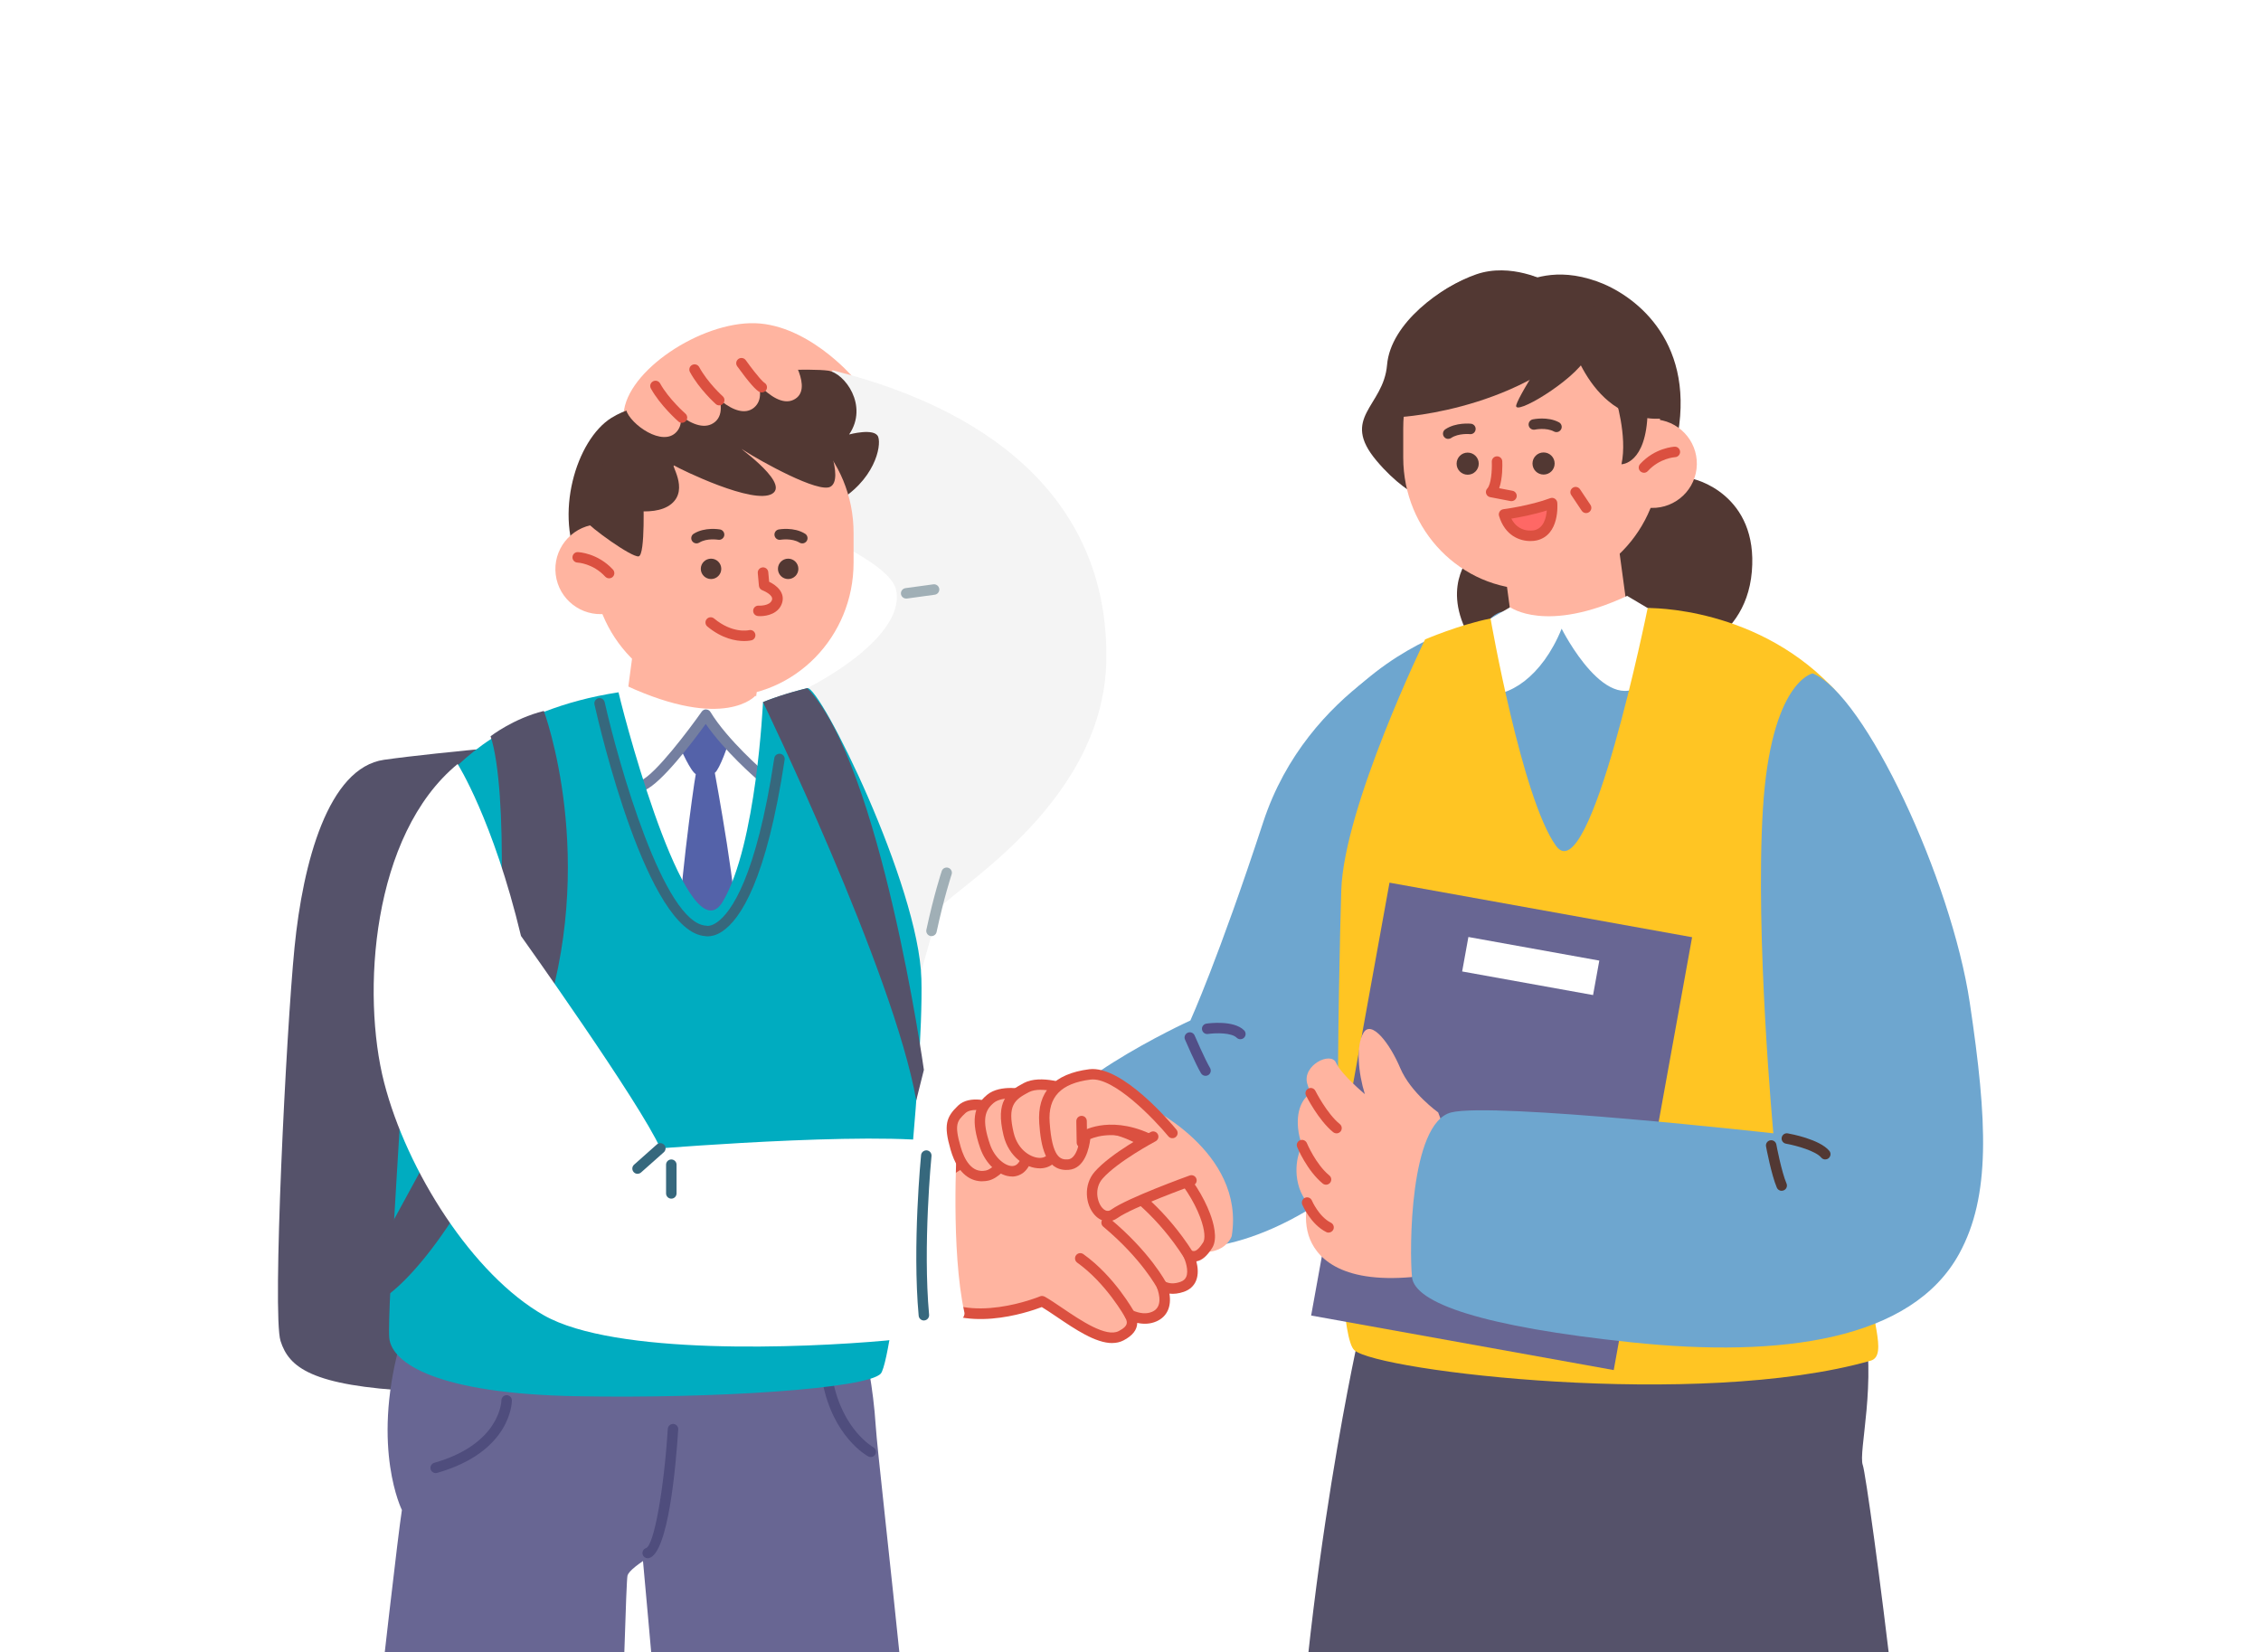 <svg width="301" height="220" viewBox="0 0 301 220" fill="none" xmlns="http://www.w3.org/2000/svg">
<rect x="0" y="0" width="301" height="220" fill="#333333" stroke="none"/>
<g clip-path="url(#clip0_1032_809)">
<rect width="301" height="220" fill="white"/>
<g clip-path="url(#clip1_1032_809)">
<path d="M205.892 37.482C205.892 37.482 201.158 34.914 196.507 36.536C191.857 38.157 185.121 43.029 184.654 48.596C184.187 54.164 178.379 55.556 183.26 61.353C188.14 67.15 192.554 67.387 192.554 67.387L214.866 44.887L205.892 37.482Z" fill="#523833"/>
<path d="M196.047 73.657C196.047 73.657 191.863 77.603 195.35 84.326C198.836 91.056 207.433 93.144 207.433 93.144L217.661 81.779L196.974 72.036L196.047 73.657Z" fill="#523833"/>
<path d="M224.822 63.678C225.694 63.657 234.088 65.918 233.217 76.114C232.345 86.309 222.214 88.049 221.343 87.806C220.471 87.555 210.34 84.82 209.762 80.596C209.183 76.365 215.263 63.935 224.822 63.684V63.678Z" fill="#523833"/>
<path d="M200.077 74.124L201.737 86.379L208.737 85.398L216.95 83.546L215.186 70.525L200.077 74.124Z" fill="#FFB4A0"/>
<path d="M205.892 37.482C205.892 37.482 202.015 35.485 197.337 36.494C192.651 37.51 185.33 42.131 184.94 51.554C184.94 51.554 184.34 56.572 189.033 59.168C193.725 61.764 211.609 43.085 211.609 43.085L205.892 37.482Z" fill="#523833"/>
<path d="M198.857 40.865C198.857 40.865 201.241 38.074 201.841 37.879C203.675 37.274 207.015 35.485 212.592 37.462C217.285 39.125 225.547 44.992 223.386 57.713C223.386 57.713 218.024 64.485 214.635 63.496C211.247 62.508 192.498 46.843 192.498 46.843L198.857 40.865Z" fill="#523833"/>
<path d="M203.828 37.677C203.828 37.677 188.092 36.717 186.132 51.429C186.132 51.429 185.344 56.405 188.935 59.175C192.526 61.952 213.611 50.58 213.806 47.998C214.001 45.416 210.598 37.865 203.828 37.684V37.677Z" fill="#523833"/>
<path d="M221.036 60.887C221.057 70.581 213.408 78.459 203.954 78.473C194.499 78.494 186.823 70.644 186.809 60.949V57.031C186.781 47.337 194.429 39.459 203.877 39.438C213.332 39.417 221.008 47.267 221.029 56.962V60.887H221.036Z" fill="#FFB4A0"/>
<path d="M225.854 62.439C225.463 65.675 222.521 67.978 219.279 67.589C216.037 67.199 213.722 64.262 214.119 61.026C214.51 57.79 217.452 55.486 220.694 55.876C223.936 56.266 226.244 59.203 225.854 62.439Z" fill="#FFB4A0"/>
<path d="M218.854 62.947C218.686 62.947 218.519 62.884 218.386 62.766C218.1 62.508 218.08 62.07 218.345 61.785C220.332 59.613 222.835 59.488 222.939 59.481C223.316 59.453 223.651 59.766 223.664 60.149C223.678 60.532 223.379 60.859 222.995 60.873C222.953 60.873 220.945 61.005 219.369 62.724C219.23 62.877 219.042 62.954 218.854 62.954V62.947Z" fill="#DB5040"/>
<path d="M196.862 61.736C196.862 62.55 196.207 63.211 195.391 63.211C194.575 63.211 193.913 62.557 193.913 61.743C193.913 60.928 194.568 60.267 195.384 60.267C196.2 60.267 196.862 60.922 196.862 61.736Z" fill="#523833"/>
<path d="M204.016 61.722C204.016 62.536 204.678 63.19 205.494 63.19C206.31 63.19 206.972 62.529 206.965 61.715C206.965 60.901 206.303 60.24 205.487 60.246C204.672 60.246 204.016 60.908 204.016 61.722Z" fill="#523833"/>
<path d="M207.203 57.539C207.091 57.539 206.98 57.511 206.875 57.456C205.843 56.899 204.358 57.198 204.344 57.205C203.968 57.282 203.598 57.045 203.515 56.669C203.431 56.294 203.675 55.925 204.051 55.841C204.135 55.827 206.038 55.424 207.538 56.231C207.879 56.412 208.005 56.836 207.823 57.17C207.698 57.4 207.461 57.539 207.21 57.539H207.203Z" fill="#523833"/>
<path d="M192.798 58.444C192.575 58.444 192.358 58.34 192.219 58.138C192.003 57.818 192.087 57.386 192.4 57.17C193.802 56.217 195.74 56.412 195.824 56.419C196.207 56.461 196.486 56.802 196.444 57.184C196.402 57.567 196.082 57.846 195.677 57.804C195.677 57.804 194.157 57.658 193.188 58.319C193.07 58.402 192.93 58.437 192.798 58.437V58.444Z" fill="#523833"/>
<path d="M201.22 66.733C201.179 66.733 201.13 66.733 201.088 66.719L198.376 66.197C198.125 66.148 197.922 65.967 197.846 65.724C197.769 65.48 197.832 65.216 198.006 65.035C198.501 64.52 198.648 62.648 198.599 61.485C198.585 61.102 198.878 60.775 199.268 60.761C199.652 60.748 199.979 61.04 199.993 61.423C200.014 61.861 200.056 63.684 199.582 65.007L201.353 65.348C201.729 65.417 201.98 65.786 201.904 66.162C201.841 66.496 201.548 66.726 201.22 66.726V66.733Z" fill="#DB5040"/>
<path d="M186.39 55.535C186.39 55.535 204.602 54.547 213.708 42.152C213.708 42.152 209.901 39.013 208.409 38.846C206.917 38.679 195.657 38.846 194.172 40.336C192.679 41.825 185.066 46.286 186.39 55.542V55.535Z" fill="#523833"/>
<path d="M208.736 44.136C208.736 44.136 211.553 56.697 221.649 55.702C221.649 55.702 220.659 48.102 219.83 46.78C219 45.458 211.714 40.336 211.714 40.336C211.714 40.336 209.559 40.169 208.729 44.136H208.736Z" fill="#523833"/>
<path d="M200.23 68.493C200.23 68.493 203.835 68.027 206.624 66.983C206.624 66.983 206.973 70.692 204.414 71.277C204.414 71.277 201.276 71.973 200.23 68.493Z" fill="#FF6865"/>
<path d="M203.745 72.043C202.336 72.043 200.363 71.354 199.561 68.695C199.505 68.5 199.533 68.291 199.645 68.118C199.756 67.944 199.938 67.832 200.14 67.804C200.175 67.804 203.696 67.338 206.373 66.336C206.575 66.259 206.805 66.28 206.987 66.399C207.168 66.517 207.293 66.705 207.314 66.921C207.328 67.094 207.684 71.249 204.567 71.959C204.33 72.008 204.051 72.043 203.745 72.043ZM201.2 69.057C202.176 70.971 204.037 70.651 204.267 70.602C205.516 70.317 205.843 68.925 205.92 67.971C204.142 68.535 202.266 68.883 201.2 69.057Z" fill="#DB5040"/>
<path d="M215.033 52.897C215.033 52.897 216.685 58.02 215.862 61.819C215.862 61.819 219.174 61.819 219.342 54.881C219.509 47.942 217.522 47.775 217.522 47.775L215.04 52.897H215.033Z" fill="#523833"/>
<path d="M211.149 68.319C210.926 68.319 210.703 68.208 210.57 68.006L209.176 65.918C208.96 65.598 209.05 65.167 209.371 64.951C209.692 64.735 210.124 64.826 210.34 65.146L211.735 67.234C211.951 67.554 211.86 67.985 211.54 68.201C211.421 68.278 211.289 68.319 211.156 68.319H211.149Z" fill="#DB5040"/>
<path d="M207.663 44.191C207.663 44.191 202.315 52.313 201.855 53.934C201.395 55.556 209.525 50.684 211.149 47.671C212.774 44.657 211.61 43.085 211.61 43.085C211.61 43.085 209.755 41.637 207.663 44.191Z" fill="#523833"/>
<path d="M191.167 85.14C191.167 85.14 174.084 91.404 168.158 109.498C162.231 127.593 158.473 135.881 158.473 135.881C158.473 135.881 137.828 145.339 138.525 151.95C139.222 158.562 153.355 176.608 178.533 158.193C203.71 139.778 196.396 101.843 196.396 101.843L191.167 85.14Z" fill="#6EA6CF"/>
<path d="M152.351 147.079C152.351 147.079 165.829 153.224 163.974 164.596C163.974 164.596 162.81 168.194 157.12 165.988C151.424 163.781 152.358 147.079 152.358 147.079H152.351Z" fill="#FFB4A0"/>
<path d="M180.708 178.744C180.708 178.744 172.264 216.673 171.936 255.993C171.936 255.993 171.281 259.125 191.933 261.909C212.585 264.693 251.596 260.865 253.89 257.037C256.184 253.21 248.647 196.839 247.991 195.099C247.336 193.359 249.957 183.964 247.991 175.264C246.025 166.565 222.423 162.738 222.423 162.738C222.423 162.738 185.707 167.261 185.051 168.653C184.396 170.045 180.708 178.744 180.708 178.744Z" fill="#55526A"/>
<path d="M190.002 89.894L198.432 82.356C198.432 82.356 199.924 80.686 201.618 81.786C204.581 83.714 208.765 83.366 216.093 80.805C217.104 80.45 218.254 80.881 219.349 80.965C230.212 81.779 223.239 94.069 223.239 94.069C223.239 94.069 215.34 118.657 212.551 118.427C209.762 118.197 197.909 113.326 196.514 111.934C195.12 110.542 190.009 89.894 190.009 89.894H190.002Z" fill="#6EA6CF"/>
<path d="M207.893 83.707C207.893 83.707 214.168 96.234 219.223 90.492C219.607 90.054 220.506 87.165 220.876 86.706L221.148 85.14L219.349 80.965L216.616 79.343C205.808 84.389 201.046 80.853 201.046 80.853L198.432 82.364L197.435 92.42C200.733 93.032 205.279 90.158 207.893 83.721V83.707Z" fill="white"/>
<path d="M190.044 85.217C183.064 88.578 174.272 95.343 169.845 108.795C169.845 108.795 169.552 113.785 173.268 117.724C176.985 121.67 189.535 118.19 189.535 118.19" fill="#6EA6CF"/>
<path d="M198.432 82.356C198.432 82.356 202.615 106.366 207.147 112.63C211.679 118.893 219.349 80.965 219.349 80.965C219.349 80.965 234.339 80.617 244.798 92.448C244.798 92.448 249.386 165.173 249.037 170.045C248.689 174.916 251.478 180.484 249.037 181.18C226.161 187.701 183.441 182.572 180.303 179.788C177.166 177.004 178.212 129.68 178.56 118.545C178.909 107.41 189.716 85.14 189.716 85.14C189.716 85.14 194.311 83.171 198.432 82.356Z" fill="#FFC523"/>
<path d="M184.98 117.531L174.548 175.168L214.831 182.431L225.263 124.794L184.98 117.531Z" fill="#686693"/>
<path d="M195.483 124.765L194.652 129.354L212.08 132.496L212.911 127.908L195.483 124.765Z" fill="white"/>
<path d="M75.355 98.704C75.355 98.704 58.586 100.11 51.133 101.168C43.679 102.226 40.326 114.885 39.21 126.145C38.094 137.398 36.226 175.042 37.348 178.556C38.464 182.071 41.448 184.534 55.233 185.237C69.017 185.94 93.985 143.731 93.985 143.731L75.355 98.704Z" fill="#55526A"/>
<path d="M113.55 50.218C113.55 50.218 107.253 42.806 99.828 43.036C92.409 43.259 82.794 49.995 83.017 55.605C83.241 61.214 94.654 56.955 94.654 56.955L115.572 54.261L113.55 50.225V50.218Z" fill="#FFB4A0"/>
<path d="M115.237 180.185C115.237 180.185 116.248 184.562 116.59 189.949C116.924 195.335 123.339 248.763 124.008 271.993H91.287C91.287 271.993 85.89 210.486 84.879 200.047C83.868 189.608 78.806 176.475 78.806 176.475C78.806 176.475 103.433 167.72 106.466 169.739C109.499 171.757 115.237 180.178 115.237 180.178V180.185Z" fill="#686693"/>
<path d="M94.662 182.878C94.662 182.878 92.974 201.397 90.952 203.756C88.93 206.115 83.868 208.468 83.534 209.818C83.199 211.168 81.846 269.641 81.512 272H45.409C45.409 272 52.493 207.466 53.504 201.063C53.504 201.063 49.453 192.983 53.169 179.176C56.878 165.368 83.192 166.043 83.192 166.043L94.662 182.878Z" fill="#686693"/>
<path d="M58.001 196.15C57.701 196.15 57.415 195.948 57.331 195.641C57.227 195.273 57.443 194.89 57.813 194.779C66.654 192.259 66.751 186.525 66.751 186.469C66.751 186.086 67.065 185.773 67.448 185.773C67.832 185.773 68.146 186.086 68.146 186.469C68.146 186.747 68.034 193.31 58.196 196.122C58.133 196.143 58.071 196.15 58.001 196.15Z" fill="#4F4D7D"/>
<path d="M115.913 194.013C115.802 194.013 115.69 193.985 115.586 193.93C115.397 193.825 110.893 191.327 109.499 184.019C109.429 183.644 109.673 183.275 110.056 183.205C110.44 183.136 110.803 183.379 110.872 183.755C112.134 190.38 116.213 192.677 116.255 192.705C116.59 192.893 116.715 193.31 116.534 193.651C116.408 193.881 116.171 194.013 115.92 194.013H115.913Z" fill="#4F4D7D"/>
<path d="M86.225 207.486C85.918 207.486 85.639 207.285 85.556 206.985C85.451 206.616 85.667 206.234 86.037 206.122C87.069 205.656 88.386 198.384 88.902 190.248C88.93 189.865 89.272 189.587 89.641 189.601C90.025 189.629 90.318 189.956 90.29 190.338C89.976 195.245 88.972 206.735 86.413 207.466C86.35 207.486 86.288 207.493 86.218 207.493L86.225 207.486Z" fill="#4F4D7D"/>
<path d="M121.645 133.383C121.645 132.374 124.455 123.396 124.796 121.371C125.131 119.353 146.947 107.786 147.282 87.924C147.617 68.062 133.791 55.041 110.851 49.313L101.404 61.659L102.415 68.396C102.415 68.396 118.27 74.117 119.281 78.494C120.292 82.871 114.561 87.924 107.477 91.626C100.393 95.329 107.811 116.882 107.142 115.866C106.466 114.857 121.645 133.376 121.645 133.376V133.383Z" fill="#F4F4F4"/>
<path d="M82.341 92.183C82.843 92.107 83.352 92.037 83.868 91.974L98.712 95.002C98.712 95.002 100.664 94.167 102.756 93.325C102.735 93.505 104.534 117.035 100.058 124.628C95.617 132.158 78.471 110.82 82.341 92.183Z" fill="white"/>
<path d="M82.857 56.621C82.857 56.621 86.42 51.986 92.765 50.594C99.11 49.202 108.09 49.049 110.252 49.355C112.42 49.661 115.669 53.99 113.041 57.852C113.041 57.852 116.443 56.927 116.91 58.166C117.371 59.398 116.443 64.039 111.186 66.969C105.922 69.906 84.412 68.208 84.412 68.208L79.148 65.271C79.148 65.271 78.841 58.785 82.864 56.621H82.857Z" fill="#523833"/>
<path d="M91.656 54.296C91.656 54.296 91.357 54.213 90.841 54.122C89.119 53.816 84.963 53.419 81.386 55.646C76.736 58.548 73.64 68.598 77.321 75.557C81.003 82.517 95.917 58.931 95.917 58.931" fill="#523833"/>
<path d="M101.494 86.518L99.828 98.976L93.211 105.483L83.066 95.767L84.83 82.551L101.494 86.518Z" fill="#FFB4A0"/>
<path d="M78.869 74.924C78.869 84.771 86.65 92.754 96.251 92.754C105.852 92.754 113.633 84.771 113.633 74.924V70.943C113.633 61.096 105.852 53.113 96.251 53.113C86.65 53.113 78.869 61.096 78.869 70.943V74.924Z" fill="#FFB4A0"/>
<path d="M73.981 76.511C74.386 79.796 77.377 82.134 80.668 81.73C83.959 81.334 86.302 78.341 85.897 75.056C85.493 71.771 82.502 69.433 79.211 69.837C75.92 70.24 73.577 73.226 73.981 76.511Z" fill="#FFB4A0"/>
<path d="M81.086 77.005C80.898 77.005 80.71 76.928 80.57 76.782C78.939 75.007 76.903 74.91 76.882 74.91C76.498 74.896 76.198 74.576 76.212 74.186C76.226 73.803 76.554 73.49 76.938 73.518C77.042 73.518 79.58 73.643 81.602 75.843C81.86 76.128 81.846 76.566 81.56 76.824C81.428 76.949 81.26 77.005 81.086 77.005Z" fill="#DB5040"/>
<path d="M103.565 75.745C103.565 76.497 104.179 77.102 104.925 77.102C105.671 77.102 106.285 76.497 106.285 75.745C106.285 74.993 105.678 74.388 104.925 74.388C104.172 74.388 103.565 75 103.565 75.745Z" fill="#523833"/>
<path d="M96.021 75.745C96.021 76.497 95.408 77.102 94.662 77.102C93.915 77.102 93.295 76.497 93.295 75.745C93.295 74.993 93.909 74.388 94.662 74.388C95.415 74.388 96.021 75 96.021 75.745Z" fill="#523833"/>
<path d="M92.723 72.356C92.493 72.356 92.263 72.238 92.13 72.029C91.928 71.702 92.026 71.27 92.354 71.068C93.832 70.143 95.77 70.484 95.854 70.498C96.23 70.567 96.481 70.929 96.418 71.305C96.349 71.681 95.986 71.931 95.61 71.869C95.575 71.869 94.104 71.618 93.093 72.251C92.974 72.321 92.849 72.356 92.723 72.356Z" fill="#523833"/>
<path d="M106.801 72.356C106.675 72.356 106.55 72.321 106.431 72.251C105.42 71.625 103.935 71.869 103.921 71.869C103.538 71.938 103.182 71.688 103.112 71.305C103.042 70.929 103.293 70.567 103.677 70.498C103.761 70.484 105.699 70.143 107.177 71.068C107.505 71.27 107.602 71.702 107.4 72.029C107.268 72.238 107.038 72.356 106.808 72.356H106.801Z" fill="#523833"/>
<path d="M101.195 82.043C101.097 82.043 101 82.043 100.909 82.029C100.525 82.002 100.24 81.668 100.268 81.285C100.295 80.902 100.623 80.617 101.014 80.644C101.027 80.644 102.492 80.721 102.771 79.886C103.008 79.183 101.509 78.605 101.495 78.599C101.244 78.508 101.062 78.278 101.034 78.007L100.881 76.309C100.846 75.926 101.132 75.585 101.516 75.55C101.906 75.515 102.241 75.794 102.276 76.183L102.394 77.464C103.391 77.937 104.569 78.925 104.102 80.324C103.649 81.688 102.171 82.043 101.195 82.043Z" fill="#DB5040"/>
<path d="M99.068 85.356C97.988 85.356 96.14 85.057 94.167 83.421C93.874 83.178 93.832 82.739 94.076 82.44C94.32 82.148 94.759 82.106 95.059 82.35C97.513 84.389 99.619 83.929 99.71 83.909C100.086 83.818 100.456 84.048 100.546 84.424C100.637 84.792 100.414 85.168 100.044 85.259C100.003 85.266 99.647 85.356 99.061 85.356H99.068Z" fill="#DB5040"/>
<path d="M109.631 57.546C109.631 57.546 112.42 63.726 110.559 64.805C108.99 65.717 101.271 61.409 99.103 60.017C96.935 58.625 105.295 64.186 102.819 65.731C100.344 67.275 90.59 62.487 89.816 62.021C89.042 61.555 91.831 65.111 89.356 67.115C86.88 69.12 81.463 67.429 81.463 67.429C81.463 67.429 79.141 64.958 79.141 64.339C79.141 63.719 81.616 59.084 82.857 57.699C84.099 56.307 97.562 44.88 109.631 57.546Z" fill="#523833"/>
<path d="M85.639 66.051C85.639 66.051 85.946 73.929 85.019 74.082C84.091 74.235 78.52 70.219 77.9 69.294C77.279 68.368 81.149 62.648 81.149 62.648C81.149 62.648 84.245 62.028 85.639 66.044V66.051Z" fill="#523833"/>
<path d="M102.248 94.16L100.56 92.642C100.56 92.642 96.509 97.354 83.359 91.292C83.359 91.292 82.181 92.469 81.84 92.977C81.505 93.478 84.705 104.258 84.705 104.258L96.007 106.784L104.102 105.1L102.248 94.16Z" fill="white"/>
<path d="M95.163 102.915C95.163 102.915 98.538 121.099 97.862 123.619C97.185 126.145 94.654 130.014 93.811 129.513C92.967 129.012 91.112 125.136 90.603 123.118C90.094 121.099 92.291 104.766 92.626 103.082C92.96 101.397 93.804 100.388 93.804 100.388L95.156 102.915H95.163Z" fill="#5462A9"/>
<path d="M97.018 98.871C97.018 98.871 95.84 102.407 95.163 102.908C94.487 103.416 93.309 103.416 92.632 103.075C91.956 102.734 90.61 99.706 90.61 99.706C90.61 99.706 93.985 95.496 93.985 95.162C93.985 95.162 96.683 98.363 97.018 98.864V98.871Z" fill="#5462A9"/>
<path d="M85.548 105.288C85.269 105.288 85.011 105.121 84.9 104.849C84.754 104.494 84.928 104.091 85.29 103.945C87.208 103.179 91.803 97.055 93.413 94.765C93.546 94.57 93.776 94.445 94.006 94.466C94.243 94.473 94.459 94.598 94.578 94.8C96.851 98.53 101.641 102.671 101.689 102.713C101.982 102.963 102.01 103.402 101.759 103.694C101.508 103.986 101.069 104.014 100.776 103.764C100.588 103.604 96.46 100.033 93.95 96.394C92.319 98.648 88.044 104.334 85.799 105.232C85.716 105.267 85.625 105.281 85.541 105.281L85.548 105.288Z" fill="#747FA0"/>
<path d="M54.18 132.374C54.514 122.61 57.213 106.109 58.9 104.091C60.532 102.135 67.225 94.501 82.341 92.183C83.638 97.723 91.796 127.558 96.237 120.028C100.713 112.428 101.557 93.659 101.578 93.485C103.481 92.726 106.682 91.793 107.484 91.633C109.171 91.299 122.328 117.898 122.662 130.355C122.997 142.813 118.953 180.86 117.266 182.885C115.578 184.903 95.338 186.253 76.784 185.912C58.231 185.578 52.158 181.535 51.823 178.166C51.488 174.798 53.845 142.138 54.187 132.374H54.18Z" fill="#00ACC0"/>
<path d="M124.008 124.649C123.959 124.649 123.911 124.649 123.862 124.635C123.485 124.551 123.248 124.182 123.325 123.807C124.336 119.109 125.326 116.117 125.368 115.991C125.486 115.629 125.884 115.428 126.246 115.553C126.609 115.671 126.811 116.068 126.686 116.43C126.679 116.458 125.675 119.485 124.685 124.099C124.615 124.426 124.322 124.649 124.001 124.649H124.008Z" fill="#A0AFB6"/>
<path d="M104.946 46.85C104.946 46.85 108.488 51.902 105.622 53.245C102.757 54.596 98.706 48.36 98.706 48.36L100.051 44.825L104.946 46.843V46.85Z" fill="#FFB4A0"/>
<path d="M99.047 47.525C99.047 47.525 102.756 52.236 100.4 54.261C98.036 56.28 93.65 51.568 93.316 49.884C92.981 48.2 96.014 46.857 96.014 46.857L99.047 47.532V47.525Z" fill="#FFB4A0"/>
<path d="M93.309 48.068C93.309 48.068 97.687 54.101 95.184 56.182C92.681 58.263 88.093 53.475 87.257 51.394C86.42 49.313 89.969 47.852 89.969 47.852L93.309 48.061V48.068Z" fill="#FFB4A0"/>
<path d="M88.421 51.902C88.421 51.902 91.963 55.27 90.109 57.456C88.254 59.641 83.868 56.447 83.359 54.596C82.85 52.744 86.567 51.735 86.567 51.735L88.421 51.902Z" fill="#FFB4A0"/>
<path d="M101.404 52.257C101.334 52.257 101.257 52.243 101.181 52.222C100.706 52.062 99.681 50.9 98.141 48.77C97.918 48.457 97.987 48.026 98.301 47.796C98.615 47.574 99.047 47.643 99.277 47.956C101.034 50.385 101.641 50.879 101.731 50.949C102.031 51.102 102.178 51.457 102.073 51.784C101.975 52.076 101.703 52.257 101.411 52.257H101.404Z" fill="#DB5040"/>
<path d="M95.749 53.976C95.582 53.976 95.414 53.92 95.282 53.795C95.191 53.712 93.079 51.805 91.851 49.536C91.67 49.195 91.796 48.777 92.137 48.596C92.479 48.416 92.897 48.541 93.085 48.882C94.194 50.935 96.195 52.751 96.216 52.765C96.502 53.023 96.523 53.461 96.265 53.746C96.126 53.9 95.937 53.976 95.749 53.976Z" fill="#DB5040"/>
<path d="M90.778 56.301C90.617 56.301 90.45 56.245 90.317 56.127C90.22 56.043 87.898 53.997 86.65 51.728C86.462 51.394 86.587 50.97 86.929 50.782C87.271 50.594 87.689 50.719 87.877 51.053C89.007 53.106 91.224 55.055 91.245 55.076C91.538 55.326 91.566 55.772 91.308 56.057C91.168 56.217 90.98 56.294 90.785 56.294L90.778 56.301Z" fill="#DB5040"/>
<path d="M120.634 79.698C120.292 79.698 119.992 79.448 119.943 79.1C119.894 78.717 120.159 78.369 120.543 78.313L124.252 77.805C124.636 77.756 124.984 78.021 125.04 78.403C125.089 78.786 124.824 79.134 124.44 79.19L120.731 79.698C120.731 79.698 120.668 79.698 120.634 79.698Z" fill="#A0AFB6"/>
<path d="M72.398 94.661C72.398 94.661 79.817 114.53 72.064 137.085C64.303 159.648 55.198 170.08 51.147 172.78C51.147 172.78 48.448 174.464 47.772 172.446C47.096 170.428 62.951 145.172 64.973 137.092C66.995 129.012 67.671 105.107 65.308 98.036C65.308 98.036 68.341 95.677 72.391 94.668L72.398 94.661Z" fill="#55526A"/>
<path d="M154.68 171.207C155.321 171.576 156.179 171.764 157.364 171.36C159.867 170.504 158.235 167.122 158.235 167.122C158.235 167.122 158.235 167.122 158.235 167.115C159.086 167.484 159.797 167.365 160.787 165.8C162.328 163.378 157.148 152.953 148.997 150.572C139.117 147.677 127.745 155.061 127.745 155.061C120.773 159.084 118.088 167.665 123.443 172.557C128.798 177.457 138.755 173.267 138.755 173.267C141.669 174.944 146.592 179.245 149.262 177.867C151.047 176.949 150.859 175.96 150.419 175.097C151.493 175.571 152.63 175.779 153.682 175.32C155.67 174.45 155.021 172.119 154.686 171.214L154.68 171.207Z" fill="#FFB4A0"/>
<path d="M148.063 178.835C145.839 178.835 143.127 176.997 140.679 175.341C139.968 174.861 139.285 174.401 138.692 174.04C136.851 174.742 128.094 177.749 122.969 173.065C120.696 170.984 119.63 168.117 119.971 164.992C120.424 160.865 123.269 156.829 127.39 154.449C127.836 154.157 139.11 146.94 149.186 149.897C154.966 151.589 159.407 157.142 161.087 161.589C161.534 162.765 162.161 164.923 161.373 166.168C160.683 167.254 160.014 167.832 159.268 167.957C159.463 168.709 159.581 169.697 159.219 170.553C158.926 171.249 158.361 171.75 157.587 172.014C156.918 172.244 156.29 172.321 155.684 172.251C155.97 173.991 155.363 175.327 153.955 175.946C153.181 176.287 152.323 176.35 151.396 176.148C151.382 177.074 150.775 177.853 149.569 178.48C149.102 178.723 148.593 178.828 148.056 178.828L148.063 178.835ZM138.748 172.571C138.866 172.571 138.992 172.599 139.096 172.662C139.801 173.065 140.603 173.608 141.453 174.186C143.9 175.842 147.254 178.104 148.928 177.241C150.35 176.51 150.057 175.946 149.785 175.404C149.653 175.139 149.694 174.826 149.897 174.61C150.099 174.394 150.42 174.332 150.685 174.45C151.751 174.923 152.637 174.993 153.39 174.666C154.763 174.067 154.373 172.39 154.017 171.444C153.913 171.172 153.996 170.859 154.22 170.671C154.443 170.483 154.763 170.448 155.014 170.595C155.628 170.943 156.297 170.977 157.127 170.692C157.531 170.553 157.782 170.337 157.922 170.01C158.271 169.182 157.803 167.853 157.594 167.414C157.58 167.386 157.566 167.352 157.559 167.324C157.476 167.059 157.545 166.774 157.748 166.593C157.95 166.405 158.243 166.356 158.494 166.468C158.905 166.649 159.295 166.816 160.181 165.417C160.425 165.027 160.467 163.921 159.77 162.076C158.159 157.81 153.871 152.716 148.781 151.227C139.334 148.457 128.22 155.555 128.108 155.632C124.329 157.81 121.749 161.45 121.345 165.138C121.136 167.024 121.414 169.76 123.897 172.028C128.854 176.566 138.371 172.655 138.462 172.613C138.546 172.578 138.643 172.557 138.734 172.557L138.748 172.571Z" fill="#DB5040"/>
<path d="M158.229 167.804C157.999 167.804 157.769 167.693 157.636 167.477C154.094 161.861 149.806 158.924 149.764 158.896C149.444 158.68 149.36 158.249 149.576 157.929C149.792 157.608 150.224 157.525 150.545 157.741C150.726 157.866 155.105 160.858 158.814 166.732C159.017 167.059 158.919 167.491 158.598 167.693C158.48 167.762 158.354 167.797 158.229 167.797V167.804Z" fill="#DB5040"/>
<path d="M154.68 171.903C154.429 171.903 154.185 171.764 154.059 171.527C154.038 171.485 152.002 167.616 146.871 163.336C146.578 163.092 146.536 162.654 146.78 162.355C147.024 162.062 147.463 162.021 147.763 162.264C153.132 166.739 155.21 170.72 155.293 170.887C155.468 171.228 155.335 171.646 154.994 171.819C154.889 171.875 154.784 171.896 154.673 171.896L154.68 171.903Z" fill="#DB5040"/>
<path d="M150.413 175.786C150.169 175.786 149.925 175.654 149.799 175.424C149.771 175.376 147.268 170.88 143.405 168.124C143.092 167.901 143.022 167.463 143.245 167.15C143.468 166.837 143.907 166.767 144.221 166.99C148.356 169.933 150.922 174.561 151.033 174.756C151.221 175.09 151.096 175.515 150.754 175.703C150.65 175.758 150.531 175.786 150.42 175.786H150.413Z" fill="#DB5040"/>
<path d="M60.922 101.731C60.922 101.731 65.642 109.136 69.359 124.628C69.359 124.628 85.214 146.849 87.912 152.911C87.912 152.911 121.31 150.218 127.383 152.577C127.383 152.577 126.553 166.447 128.394 174.798C128.394 174.798 129.07 177.491 117.935 178.501C106.801 179.51 81.839 180.519 72.392 175.132C62.944 169.746 54.173 155.938 51.14 144.156C48.107 132.374 49.453 111.161 60.922 101.731Z" fill="white"/>
<path d="M84.879 156.3C84.684 156.3 84.496 156.224 84.356 156.063C84.099 155.778 84.126 155.34 84.412 155.082L87.445 152.389C87.731 152.131 88.17 152.159 88.428 152.445C88.686 152.73 88.658 153.168 88.373 153.426L85.34 156.119C85.207 156.237 85.04 156.293 84.879 156.293V156.3Z" fill="#36687D"/>
<path d="M122.997 142.472C122.997 142.472 117.259 101.731 107.477 91.633C107.477 91.633 104.444 92.308 101.571 93.485C101.571 93.485 118.946 129.346 121.979 146.515L122.99 142.472H122.997Z" fill="#55526A"/>
<path d="M94.229 124.677C94.083 124.677 93.971 124.663 93.901 124.649C86.197 124.176 79.838 96.916 79.141 93.805C79.057 93.429 79.294 93.06 79.671 92.97C80.047 92.886 80.417 93.123 80.5 93.499C82.348 101.69 88.372 122.999 94.02 123.257C94.076 123.257 94.124 123.271 94.173 123.285C94.173 123.285 94.682 123.354 95.484 122.784C97.283 121.503 100.658 116.973 103.077 100.952C103.133 100.576 103.481 100.319 103.872 100.367C104.255 100.423 104.513 100.778 104.458 101.161C102.038 117.174 98.58 122.443 96.105 124.05C95.303 124.572 94.64 124.677 94.236 124.677H94.229Z" fill="#36687D"/>
<path d="M122.997 175.828C122.642 175.828 122.335 175.557 122.3 175.195C121.443 165.848 122.607 153.92 122.621 153.802C122.656 153.419 123.011 153.147 123.381 153.175C123.764 153.21 124.043 153.551 124.008 153.934C123.995 154.052 122.844 165.855 123.688 175.063C123.723 175.445 123.437 175.786 123.053 175.821C123.032 175.821 123.011 175.821 122.991 175.821L122.997 175.828Z" fill="#36687D"/>
<path d="M89.37 159.606C88.986 159.606 88.672 159.293 88.672 158.91V155.082C88.672 154.699 88.986 154.386 89.37 154.386C89.753 154.386 90.067 154.699 90.067 155.082V158.91C90.067 159.293 89.753 159.606 89.37 159.606Z" fill="#36687D"/>
<path d="M191.46 148.123C191.46 148.123 187.799 145.513 186.405 142.207C185.01 138.902 182.57 135.77 181.524 137.51C180.478 139.25 180.827 142.903 181.698 145.687C181.698 145.687 178.561 143.077 177.863 141.511C177.166 139.946 173.331 141.859 174.029 144.295C174.147 144.713 174.307 145.137 174.489 145.562C173.694 146.056 172.543 147.42 172.808 150.211C172.885 151.046 173.08 151.79 173.352 152.459L173.331 152.472C173.331 152.472 171.937 155.082 172.983 158.214C173.213 158.889 173.575 159.536 174.015 160.135C173.826 161.297 173.722 162.939 174.203 164.477C175.074 167.261 178.212 170.915 187.973 170.045C187.973 170.045 194.827 164.477 195.35 162.042C195.873 159.606 191.46 148.123 191.46 148.123Z" fill="#FFB4A0"/>
<path d="M177.919 150.907C177.766 150.907 177.612 150.858 177.48 150.753C175.527 149.167 173.931 146.007 173.868 145.875C173.694 145.534 173.833 145.116 174.182 144.942C174.523 144.768 174.942 144.908 175.116 145.256C175.13 145.283 176.643 148.283 178.365 149.675C178.665 149.918 178.707 150.357 178.47 150.656C178.33 150.823 178.128 150.914 177.926 150.914L177.919 150.907Z" fill="#DB5040"/>
<path d="M176.524 157.748C176.371 157.748 176.211 157.692 176.085 157.588C174 155.876 172.745 152.862 172.69 152.737C172.543 152.382 172.711 151.978 173.066 151.832C173.422 151.686 173.826 151.853 173.98 152.208C173.994 152.236 175.158 155.027 176.971 156.516C177.271 156.759 177.312 157.198 177.068 157.497C176.929 157.664 176.734 157.748 176.531 157.748H176.524Z" fill="#DB5040"/>
<path d="M176.873 164.129C176.769 164.129 176.664 164.109 176.559 164.053C174.496 163.023 173.415 160.504 173.366 160.399C173.22 160.044 173.38 159.641 173.736 159.488C174.091 159.334 174.496 159.501 174.649 159.856C174.656 159.877 175.576 162.007 177.18 162.807C177.522 162.981 177.661 163.399 177.494 163.74C177.368 163.983 177.124 164.122 176.866 164.122L176.873 164.129Z" fill="#DB5040"/>
<path d="M241.312 89.664C241.312 89.664 235.734 90.708 234.688 107.758C233.642 124.809 236.083 150.907 236.083 150.907C236.083 150.907 198.78 146.731 193.202 148.123C187.625 149.515 187.625 166.565 187.973 170.045C188.322 173.525 197.386 176.656 217.257 178.744C237.128 180.832 254.518 178.48 260.835 166.913C265.018 159.258 264.6 149.375 262.229 133.508C259.789 117.153 248.284 92.448 241.312 89.664Z" fill="#6EA6CF"/>
<path d="M131.936 147.462C131.936 147.462 129.314 146.487 128.011 147.74C126.707 148.993 126.295 149.716 127.216 152.89C128.136 156.07 129.816 156.878 131.42 156.53C133.017 156.189 135.576 152.994 134.279 151.004C132.982 149.014 131.943 147.462 131.943 147.462H131.936Z" fill="#FFB4A0"/>
<path d="M130.765 157.295C129.489 157.295 127.571 156.641 126.546 153.078C125.598 149.8 125.961 148.742 127.529 147.232C129.126 145.694 132.055 146.759 132.18 146.807C132.32 146.856 132.438 146.954 132.515 147.072C132.515 147.072 133.554 148.624 134.857 150.621C135.436 151.505 135.478 152.66 134.983 153.864C134.321 155.465 132.822 156.933 131.567 157.205C131.35 157.253 131.078 157.288 130.772 157.288L130.765 157.295ZM129.907 147.796C129.37 147.796 128.84 147.907 128.492 148.241C127.439 149.25 127.007 149.668 127.885 152.695C128.366 154.365 129.349 156.272 131.267 155.855C131.985 155.702 133.17 154.595 133.686 153.342C133.909 152.793 134.091 152.013 133.686 151.387C132.661 149.821 131.804 148.526 131.483 148.053C131.092 147.935 130.493 147.803 129.907 147.803V147.796Z" fill="#DB5040"/>
<path d="M136.454 145.757C136.454 145.757 133.386 145.047 131.853 146.313C130.319 147.58 129.97 149.222 131.134 152.619C132.306 156.015 136.127 157.594 136.775 153.614C137.424 149.633 136.454 145.764 136.454 145.764V145.757Z" fill="#FFB4A0"/>
<path d="M134.732 156.655C133.038 156.655 131.239 155.061 130.479 152.841C129.28 149.355 129.551 147.309 131.413 145.777C133.191 144.309 136.475 145.047 136.614 145.082C136.872 145.144 137.068 145.339 137.13 145.59C137.172 145.757 138.127 149.647 137.465 153.725C137.061 156.21 135.576 156.599 134.955 156.655C134.878 156.655 134.809 156.662 134.732 156.662V156.655ZM134.579 146.251C133.749 146.251 132.856 146.39 132.299 146.849C131.141 147.803 130.653 149.062 131.797 152.389C132.424 154.205 133.881 155.34 134.837 155.256C135.645 155.187 135.959 154.261 136.085 153.495C136.58 150.454 136.085 147.441 135.868 146.355C135.513 146.299 135.053 146.251 134.572 146.251H134.579Z" fill="#DB5040"/>
<path d="M142.213 145.123C142.213 145.123 138.636 143.752 136.621 144.824C134.606 145.889 133.289 146.912 134.272 151.011C135.255 155.11 139.968 156.168 140.456 153.127C140.937 150.078 142.213 145.13 142.213 145.13V145.123Z" fill="#FFB4A0"/>
<path d="M138.427 155.569C136.572 155.569 134.292 154.059 133.595 151.171C132.501 146.627 134.097 145.374 136.294 144.212C138.56 143.008 142.304 144.42 142.457 144.476C142.785 144.601 142.973 144.956 142.882 145.297C142.869 145.346 141.607 150.252 141.139 153.231C140.916 154.616 139.926 155.514 138.553 155.569C138.511 155.569 138.469 155.569 138.42 155.569H138.427ZM138.567 145.109C137.967 145.109 137.395 145.2 136.949 145.436C135.08 146.425 134.069 147.169 134.948 150.844C135.52 153.217 137.36 154.212 138.497 154.177C138.992 154.157 139.612 153.941 139.759 153.015C140.142 150.579 141.014 147.016 141.369 145.583C140.63 145.36 139.55 145.116 138.56 145.116L138.567 145.109Z" fill="#DB5040"/>
<path d="M156.074 150.865C156.074 150.865 149.22 142.541 145.086 143.063C140.944 143.585 138.769 145.597 139.041 149.515C139.32 153.433 140.142 155.228 142.22 155.082C144.298 154.936 144.5 151.213 144.5 151.213C144.5 151.213 148.168 149.048 153.746 152.062" fill="#FFB4A0"/>
<path d="M141.99 155.785C139.173 155.785 138.567 152.653 138.351 149.563C138.058 145.388 140.296 142.973 145.002 142.374C149.395 141.825 155.893 149.542 156.618 150.419C156.862 150.719 156.82 151.157 156.521 151.401C156.221 151.644 155.782 151.602 155.538 151.303C153.697 149.069 148.251 143.356 145.17 143.752C141.223 144.253 139.494 146.063 139.738 149.459C140.066 154.136 141.167 154.449 142.171 154.379C143.364 154.296 143.761 151.978 143.803 151.171C143.817 150.941 143.942 150.726 144.145 150.607C144.312 150.51 148.224 148.276 154.08 151.449C154.422 151.63 154.547 152.055 154.359 152.396C154.178 152.737 153.753 152.862 153.411 152.674C149.109 150.35 146.09 151.261 145.149 151.665C145.016 152.758 144.458 155.618 142.262 155.771C142.165 155.771 142.074 155.778 141.983 155.778L141.99 155.785Z" fill="#DB5040"/>
<path d="M144.033 152.834C143.657 152.834 143.343 152.528 143.336 152.152L143.287 149.292C143.287 148.909 143.587 148.589 143.97 148.582C144.368 148.568 144.675 148.881 144.682 149.264L144.73 152.124C144.73 152.507 144.431 152.827 144.047 152.834H144.033Z" fill="#DB5040"/>
<path d="M160.181 155.869C160.181 155.869 150.504 160.093 148.384 161.603C146.265 163.113 144.152 158.889 146.265 156.467C148.384 154.052 153.523 151.331 153.523 151.331L158.857 154.839L160.174 155.862L160.181 155.869Z" fill="#FFB4A0"/>
<path d="M160.181 155.869C160.181 155.869 156.772 153.106 155.844 152.528C154.917 151.95 153.983 150.092 153.983 150.092L153.167 152.758L156.883 155.194L160.174 155.869H160.181Z" fill="#FFB4A0"/>
<path d="M147.464 162.626C146.85 162.626 146.243 162.341 145.734 161.784C144.493 160.42 144.201 157.775 145.734 156.022C147.91 153.537 152.979 150.844 153.195 150.733C153.53 150.552 153.955 150.684 154.136 151.025C154.317 151.366 154.185 151.783 153.843 151.964C153.795 151.992 148.788 154.651 146.78 156.94C145.651 158.228 146.048 160.072 146.759 160.852C147.338 161.492 147.812 161.158 147.966 161.046C150.134 159.501 158.041 156.641 158.375 156.523C158.738 156.391 159.135 156.578 159.268 156.94C159.4 157.302 159.212 157.699 158.849 157.831C158.766 157.859 150.789 160.74 148.774 162.181C148.349 162.48 147.896 162.633 147.45 162.633L147.464 162.626Z" fill="#DB5040"/>
<path d="M237.184 158.562C236.912 158.562 236.654 158.402 236.543 158.137C235.825 156.46 235.134 152.806 235.107 152.653C235.037 152.278 235.281 151.909 235.664 151.839C236.048 151.77 236.41 152.02 236.48 152.396C236.48 152.431 237.17 156.05 237.833 157.588C237.986 157.943 237.819 158.353 237.463 158.499C237.373 158.541 237.282 158.555 237.191 158.555L237.184 158.562Z" fill="#523833"/>
<path d="M242.992 154.386C242.79 154.386 242.595 154.303 242.455 154.136C241.73 153.266 239.185 152.542 237.756 152.285C237.379 152.215 237.121 151.86 237.191 151.477C237.261 151.101 237.616 150.844 238 150.914C238.432 150.99 242.239 151.7 243.529 153.238C243.773 153.53 243.738 153.969 243.438 154.219C243.306 154.331 243.152 154.379 242.992 154.379V154.386Z" fill="#523833"/>
<path d="M160.488 143.251C160.251 143.251 160.021 143.133 159.888 142.91C159.177 141.72 157.811 138.554 157.755 138.421C157.601 138.066 157.769 137.663 158.124 137.51C158.473 137.357 158.884 137.524 159.038 137.879C159.052 137.913 160.425 141.094 161.088 142.2C161.283 142.527 161.178 142.959 160.85 143.154C160.739 143.223 160.613 143.251 160.495 143.251H160.488Z" fill="#524F88"/>
<path d="M165.131 138.38C164.95 138.38 164.776 138.31 164.636 138.178C163.974 137.51 161.938 137.517 160.808 137.677C160.432 137.732 160.076 137.468 160.021 137.085C159.965 136.702 160.23 136.354 160.613 136.299C160.983 136.243 164.253 135.826 165.619 137.19C165.891 137.461 165.891 137.899 165.619 138.171C165.48 138.31 165.306 138.373 165.124 138.373L165.131 138.38Z" fill="#524F88"/>
</g>
</g>
<defs>
<clipPath id="clip0_1032_809">
<rect width="301" height="220" fill="white"/>
</clipPath>
<clipPath id="clip1_1032_809">
<rect width="227" height="236" fill="white" transform="translate(37 36)"/>
</clipPath>
</defs>
</svg>
